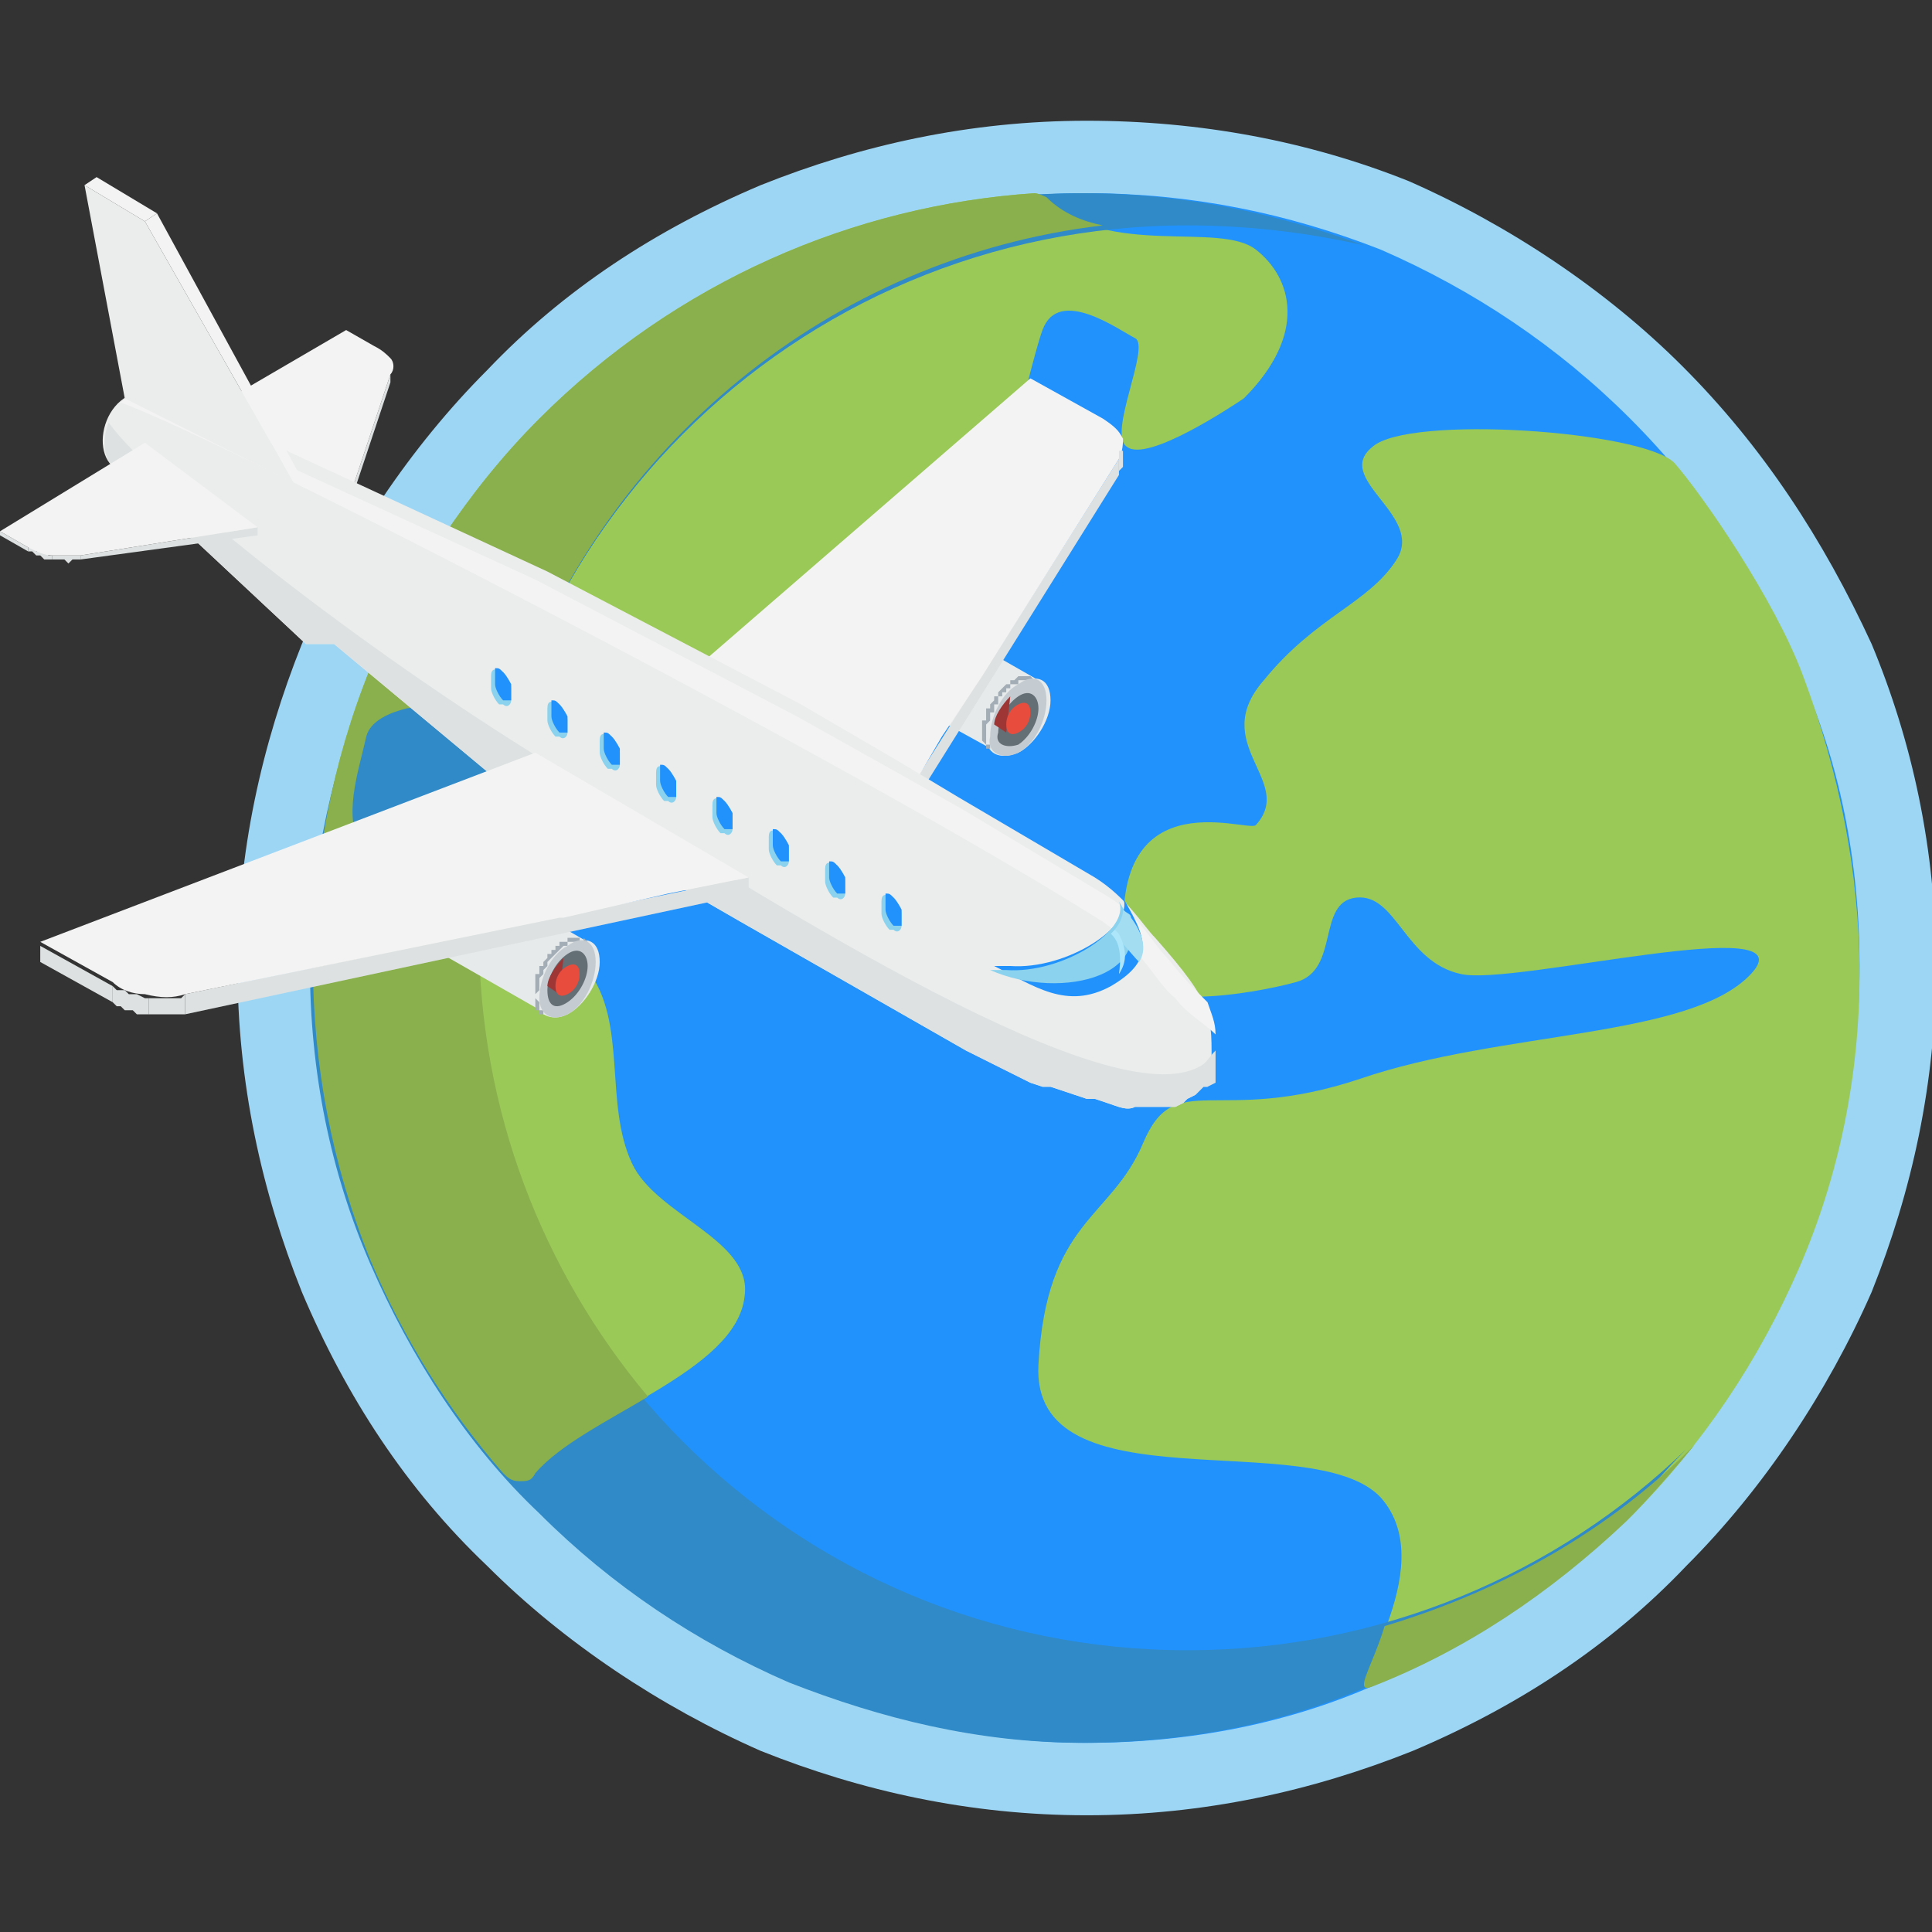 <?xml version="1.0" encoding="UTF-8"?>
<!-- Generator: Adobe Illustrator 27.7.0, SVG Export Plug-In . SVG Version: 6.00 Build 0)  -->
<svg xmlns="http://www.w3.org/2000/svg" xmlns:xlink="http://www.w3.org/1999/xlink" version="1.1" id="Camada_1" x="0px" y="0px" viewBox="0 0 48 48" style="enable-background:new 0 0 48 48;" xml:space="preserve">
<rect x="0" y="0" width="48" height="48" fill="#333333" stroke="none"/>
<style type="text/css">
	.st0{fill-rule:evenodd;clip-rule:evenodd;fill:#9DD6F5;}
	.st1{fill-rule:evenodd;clip-rule:evenodd;fill:#2192FC;}
	.st2{fill-rule:evenodd;clip-rule:evenodd;fill:#9BC957;}
	.st3{fill-rule:evenodd;clip-rule:evenodd;fill:#308AC7;}
	.st4{fill-rule:evenodd;clip-rule:evenodd;fill:#89B04D;}
	.st5{fill-rule:evenodd;clip-rule:evenodd;fill:#DDE1E1;}
	.st6{fill-rule:evenodd;clip-rule:evenodd;fill:#F3F3F3;}
	.st7{fill-rule:evenodd;clip-rule:evenodd;fill:#E6EAEB;}
	.st8{fill-rule:evenodd;clip-rule:evenodd;fill:#A3ADB5;}
	.st9{fill-rule:evenodd;clip-rule:evenodd;fill:#C5CCD1;}
	.st10{fill-rule:evenodd;clip-rule:evenodd;fill:#646E75;}
	.st11{fill-rule:evenodd;clip-rule:evenodd;fill:#9E3636;}
	.st12{fill-rule:evenodd;clip-rule:evenodd;fill:#E74C3C;}
	.st13{fill-rule:evenodd;clip-rule:evenodd;fill:#BFC7C9;}
	.st14{fill-rule:evenodd;clip-rule:evenodd;fill:#EBECEC;}
	.st15{fill-rule:evenodd;clip-rule:evenodd;fill:#8AD2ED;}
	.st16{fill-rule:evenodd;clip-rule:evenodd;fill:#A2DDF2;}
	.st17{fill-rule:evenodd;clip-rule:evenodd;fill:#ADE5FA;}
</style>
<g>
	<g>
		<path class="st0" d="M41.8,9.1c-1.9-1.9-4.3-3.5-6.8-4.6C32.5,3.5,29.8,3,27,3c-2.9,0-5.6,0.6-8.1,1.6c-2.6,1.1-4.9,2.6-6.8,4.6    c-1.9,1.9-3.5,4.3-4.6,6.8c-1,2.5-1.6,5.2-1.6,8c0,2.9,0.6,5.6,1.6,8.1c1.1,2.6,2.6,4.9,4.6,6.8c1.9,1.9,4.3,3.5,6.8,4.6    c2.5,1,5.2,1.6,8.1,1.6c2.9,0,5.6-0.6,8.1-1.6c2.6-1.1,4.9-2.6,6.8-4.6c1.9-1.9,3.5-4.3,4.6-6.8c1-2.5,1.6-5.2,1.6-8.1    c0-2.9-0.6-5.6-1.6-8C45.3,13.4,43.8,11.1,41.8,9.1z"></path>
		<g>
			<path class="st1" d="M40.5,10.4c-1.8-1.8-3.9-3.2-6.2-4.2C32,5.3,29.6,4.8,27,4.8c-2.6,0-5.1,0.5-7.3,1.5c-2.3,1-4.5,2.4-6.2,4.2     c-1.8,1.8-3.2,3.9-4.2,6.2c-0.9,2.3-1.5,4.7-1.5,7.3c0,2.6,0.5,5.1,1.5,7.4c1,2.3,2.4,4.5,4.2,6.2c1.8,1.8,3.9,3.2,6.2,4.2     c2.3,0.9,4.7,1.5,7.3,1.5c2.6,0,5.1-0.5,7.3-1.5c2.3-1,4.5-2.4,6.2-4.2c1.8-1.8,3.2-3.9,4.2-6.2c0.9-2.3,1.5-4.7,1.5-7.4     c0-2.6-0.5-5.1-1.5-7.3C43.7,14.3,42.3,12.2,40.5,10.4z"></path>
			<path class="st2" d="M41.6,11.5c0.7,0.8,2.5,3.4,3.2,5.3c0.9,2.4,1.4,4.9,1.4,7.4c0,2.5-0.5,5-1.5,7.3c-1,2.3-2.4,4.4-4.2,6.2     c-1.9,1.8-4,3.2-6.3,4.1c-1,0.4,1.7-2.8,0.1-4.6c-1.7-1.8-8.7,0.3-8.5-3.3c0.2-3.6,1.8-3.6,2.6-5.5c0.8-1.9,1.8-0.4,5.4-1.6     c3.5-1.2,8.2-1,9.7-2.6c1.5-1.6-5.9,0.3-7.2,0c-1.4-0.3-1.6-2-2.6-1.9c-1,0.1-0.4,1.8-1.5,2.1c-1.1,0.3-4,0.8-4.2-0.4     c-0.7-4.8,3-3.3,3.2-3.5c1-1.1-1.2-2,0.2-3.6c1.3-1.6,2.6-1.9,3.3-3c0.7-1.1-1.6-2-0.6-2.8C35,10.3,40.8,10.7,41.6,11.5z"></path>
		</g>
		<path class="st2" d="M25.7,4.8c-4.5,0.3-8.9,2.2-12.3,5.6c-1.8,1.8-3.2,4-4.2,6.2c-1.9,4.7-1.9,10,0,14.7c0.8,1.9,1.9,3.7,3.3,5.3    c0.1,0.1,0.2,0.2,0.4,0.2c0.2,0,0.3,0,0.4-0.2c1.3-1.5,5-2.5,5.2-4.4c0.2-1.4-2.2-2-2.8-3.3c-0.7-1.5-0.1-3.5-1.1-4.8    c-1-1.4-4.6-1.5-5.6-2.9c-0.5-0.8-0.1-1.9,0.1-2.8c0.1-0.4,0.6-0.6,1-0.7c0.6-0.1,1.2,0,1.7,0c0,0,5.5-0.8,7.2-1.6    c1.7-0.7,0.8-1.7,1.5-2c0.7-0.3,1.9,1.9,3,0.9c1.1-1,2-5.7,2.4-6.8c0.4-1.1,1.9,0,2.3,0.2c0.4,0.2-0.7,2.4-0.2,2.7    c0.5,0.4,2.6-1,2.9-1.2c1.6-1.6,1.2-3,0.3-3.7c-0.9-0.7-3.6,0.2-5.2-1.2C26,4.9,25.8,4.8,25.7,4.8z"></path>
		<path class="st3" d="M33.9,6.1c-2.2-0.8-4.5-1.3-7-1.3c-2.6,0-5.1,0.5-7.3,1.5c-2.3,1-4.5,2.4-6.2,4.2c-1.8,1.8-3.2,3.9-4.2,6.2    c-0.9,2.3-1.5,4.7-1.5,7.3c0,2.6,0.5,5.1,1.5,7.4c1,2.3,2.4,4.5,4.2,6.2c1.8,1.8,3.9,3.2,6.2,4.2c2.3,0.9,4.7,1.5,7.3,1.5    c2.6,0,5.1-0.5,7.3-1.5c2.3-1,4.5-2.4,6.2-4.2c0.5-0.5,1-1.1,1.5-1.6c-3.2,3.1-7.6,5-12.4,5c-9.8,0-17.7-7.9-17.7-17.7    c0-9.8,7.9-17.7,17.7-17.7C31.1,5.6,32.6,5.8,33.9,6.1z"></path>
		<path class="st4" d="M25.7,4.8c-4.5,0.3-8.9,2.2-12.3,5.6c-1.8,1.8-3.2,4-4.2,6.2c-1.9,4.7-1.9,10,0,14.7c0.8,1.9,1.9,3.7,3.3,5.3    c0.1,0.1,0.2,0.2,0.4,0.2c0.2,0,0.3,0,0.4-0.2c0.6-0.7,1.8-1.3,2.8-1.9c-2.6-3.1-4.2-7.1-4.2-11.5c0-0.2,0-0.4,0-0.6    c-1.2-0.4-2.4-0.8-2.9-1.5c-0.5-0.8-0.1-1.9,0.1-2.8c0.1-0.4,0.6-0.6,1-0.7c0.6-0.1,1.2,0,1.7,0c0,0,0.4-0.1,1-0.2    c2.2-6.3,7.8-11,14.6-11.8c-0.5-0.1-1-0.3-1.4-0.7C26,4.9,25.8,4.8,25.7,4.8z"></path>
		<path class="st4" d="M42.1,35.9c-0.5,0.6-1.1,1.3-1.7,1.9c-1.9,1.8-4,3.2-6.3,4.1c-0.5,0.2,0-0.5,0.3-1.5    C37.4,39.5,40,38,42.1,35.9z"></path>
	</g>
	<polygon class="st5" points="9.7,9.2 9.7,9.3 9.7,9.4 9.7,9.4 9.7,9.5 9.7,9.3 9.7,9.3 9.7,9.2  "></polygon>
	<polygon class="st5" points="9.7,9.3 9.7,9.5 8.8,12.2 8.8,12  "></polygon>
	<polygon class="st5" points="8.8,12 8.8,12.2 8.2,11.9 8.2,11.8  "></polygon>
	<path class="st6" d="M8.2,11.8L5,10.3l3.6-2.1l0.7,0.4c0.2,0.1,0.3,0.2,0.4,0.3c0.1,0.1,0.1,0.3,0,0.4L8.8,12L8.2,11.8z"></path>
	<polygon class="st7" points="25.8,16.9 23,15.3 22.9,15.3 22.9,15.3 22.9,15.3 22.8,15.3 22.8,15.3 22.8,15.3 22.7,15.3 22.7,15.3    22.7,15.3 22.6,15.3 22.6,15.3 22.6,15.4 22.5,15.4 22.5,15.4 22.5,15.4 22.4,15.4 22.4,15.5 22.4,15.5 22.3,15.5 22.3,15.6    22.2,15.6 22.2,15.6 22.2,15.7 22.1,15.7 22.1,15.7 22.1,15.8 22.1,15.8 22,15.9 22,15.9 22,15.9 22,16 21.9,16 21.9,16.1    21.9,16.1 21.9,16.2 21.9,16.2 21.8,16.3 21.8,16.3 21.8,16.3 21.8,16.4 21.8,16.4 21.8,16.5 21.8,16.5 21.8,16.6 21.8,16.6    21.8,16.7 21.8,16.7 21.8,16.7 21.8,16.8 21.8,16.8 21.8,16.9 21.8,16.9 21.8,16.9 21.8,17 21.8,17 21.9,17 21.9,17 21.9,17.1    21.9,17.1 21.9,17.1 24.8,18.7 24.7,18.7 24.7,18.7 24.7,18.7 24.7,18.6 24.7,18.6 24.6,18.6 24.6,18.6 24.6,18.5 24.6,18.5    24.6,18.4 24.6,18.4 24.6,18.4 24.6,18.3 24.6,18.3 24.6,18.2 24.6,18.2 24.6,18.2 24.6,18.1 24.6,18.1 24.6,18 24.6,18 24.6,17.9    24.7,17.9 24.7,17.8 24.7,17.8 24.7,17.7 24.7,17.7 24.8,17.7 24.8,17.6 24.8,17.6 24.8,17.5 24.9,17.5 24.9,17.4 24.9,17.4    24.9,17.4 25,17.3 25,17.3 25,17.3 25.1,17.2 25.1,17.2 25.1,17.2 25.2,17.1 25.2,17.1 25.2,17.1 25.3,17 25.3,17 25.4,17 25.4,17    25.4,17 25.5,17 25.5,16.9 25.5,16.9 25.6,16.9 25.6,16.9 25.6,16.9 25.7,16.9 25.7,16.9 25.7,16.9 25.8,16.9  "></polygon>
	<path class="st7" d="M25.3,18.7c0.4-0.2,0.8-0.8,0.8-1.3c0-0.5-0.3-0.7-0.8-0.4c-0.4,0.2-0.8,0.8-0.8,1.3   C24.5,18.7,24.8,18.9,25.3,18.7z"></path>
	<polygon class="st8" points="25.7,16.9 25.6,16.8 25.6,16.8 25.6,16.8 25.6,16.8 25.5,16.8 25.5,16.8 25.5,16.8 25.4,16.8    25.4,16.8 25.4,16.8 25.3,16.8 25.3,16.8 25.2,16.9 25.2,16.9 25.2,16.9 25.1,16.9 25.1,17 25.1,17 25,17 25,17 24.9,17.1    24.9,17.1 24.9,17.1 24.8,17.2 24.8,17.2 24.8,17.3 24.7,17.3 24.7,17.3 24.7,17.4 24.7,17.4 24.6,17.5 24.6,17.5 24.6,17.6    24.6,17.6 24.5,17.6 24.5,17.7 24.5,17.7 24.5,17.8 24.5,17.8 24.5,17.9 24.4,17.9 24.4,18 24.4,18 24.4,18.1 24.4,18.1 24.4,18.2    24.4,18.2 24.4,18.3 24.4,18.3 24.4,18.3 24.4,18.4 24.4,18.4 24.4,18.4 24.5,18.5 24.5,18.5 24.5,18.5 24.5,18.6 24.5,18.6    24.5,18.6 24.6,18.6 24.6,18.7 24.7,18.7 24.7,18.7 24.6,18.7 24.6,18.6 24.6,18.6 24.6,18.6 24.6,18.6 24.6,18.5 24.5,18.5    24.5,18.5 24.5,18.4 24.5,18.4 24.5,18.3 24.5,18.3 24.5,18.3 24.5,18.2 24.5,18.2 24.5,18.1 24.5,18.1 24.5,18 24.5,18 24.6,17.9    24.6,17.9 24.6,17.8 24.6,17.8 24.6,17.7 24.6,17.7 24.7,17.7 24.7,17.6 24.7,17.6 24.7,17.5 24.8,17.5 24.8,17.4 24.8,17.4    24.8,17.3 24.9,17.3 24.9,17.3 24.9,17.2 25,17.2 25,17.2 25,17.1 25.1,17.1 25.1,17.1 25.1,17 25.2,17 25.2,17 25.3,17 25.3,16.9    25.3,16.9 25.4,16.9 25.4,16.9 25.4,16.9 25.5,16.9 25.5,16.9 25.5,16.9 25.6,16.9 25.6,16.9 25.6,16.9 25.7,16.9 25.7,16.9  "></polygon>
	<path class="st9" d="M25.3,18.7c0.4-0.2,0.7-0.8,0.7-1.3c0-0.5-0.3-0.7-0.7-0.4c-0.4,0.2-0.7,0.8-0.7,1.3   C24.5,18.7,24.9,18.9,25.3,18.7z"></path>
	<path class="st10" d="M25.3,18.5c0.3-0.2,0.5-0.6,0.5-0.9c0-0.3-0.2-0.5-0.5-0.3c-0.3,0.2-0.5,0.6-0.5,0.9   C24.7,18.5,25,18.6,25.3,18.5z"></path>
	<path class="st11" d="M25.1,17.3c-0.2,0.2-0.4,0.5-0.4,0.7l0.3,0.2l0,0l0,0l0,0l0,0l0,0l0,0l0,0l0,0l0,0l0,0l0,0v0l0,0v0v0l0,0v0   l0,0l0,0l0,0l0,0l0,0l0,0l0,0l0,0l0,0l0,0l0,0l0,0l0,0l0,0l0,0l0,0l0,0l0,0l0,0l0,0l0,0l0,0l0,0l0,0l0,0l0,0l0,0l0,0l0,0l0,0l0,0   l0,0l0,0l0,0l0,0l0,0h0h0h0h0l0,0l0,0l0,0L25.1,17.3z"></path>
	<path class="st12" d="M25.3,18.2c0.2-0.1,0.3-0.3,0.3-0.5c0-0.2-0.1-0.3-0.3-0.2C25.1,17.6,25,17.8,25,18   C25,18.2,25.1,18.3,25.3,18.2z"></path>
	<polygon class="st5" points="22.8,19.3 22.8,19.8 27.8,11.8 27.8,11.4  "></polygon>
	<polygon class="st13" points="17.1,16.5 17.1,17.2 22.7,20.5 22.7,19.7  "></polygon>
	<path class="st6" d="M22.7,19.5l0.7-1.2l0,0l1-1.5c0,0,0,0,0,0l3.4-5.4c0.1-0.2,0.1-0.4,0.1-0.5c-0.1-0.2-0.2-0.3-0.5-0.5l-1.8-1   l-8.2,7.1L22.7,19.5z"></path>
	<polygon class="st5" points="27.8,11.4 27.8,11.8 27.8,11.7 27.8,11.7 27.9,11.6 27.9,11.5 27.9,11.5 27.9,11 27.9,11.1 27.9,11.2    27.8,11.2 27.8,11.3  "></polygon>
	<g>
		<path class="st14" d="M27.5,27.4l-0.3-0.1L27,27.3l-0.3-0.1l-0.3-0.1l-0.3-0.1L25.9,27l-0.3-0.1l-0.2-0.1l-0.2-0.1l-0.2-0.1    l-0.2-0.1l-0.2-0.1l-0.2-0.1l-0.2-0.1l-0.2-0.1l-5.6-3.2l-5.9-3.4l-0.6-0.5l-0.6-0.5l-0.6-0.5l-0.6-0.5l-0.6-0.5l-0.6-0.5    l-0.6-0.5L7.6,16L3,11.7c-0.9-0.3-0.4-2.4,1.1-1.9l9.5,4.4l6.3,3.3l2.4,1.4l1.5,0.9l3.4,2c0.8,0.5,1.2,1.2,1.5,1.5    c1.5,1.7,1.4,1.9,1.4,3.3l0,0.1l0,0.1L30,27L29.9,27l-0.1,0.1l-0.1,0.1l-0.2,0.1l-0.1,0.1l-0.2,0.1l-0.2,0l-0.2,0l-0.2,0l-0.2,0    l-0.2,0C28,27.6,27.8,27.5,27.5,27.4z"></path>
		<path class="st5" d="M27.5,27.4l-0.3-0.1L27,27.3l-0.3-0.1l-0.3-0.1l-0.3-0.1L25.9,27l-0.3-0.1l-0.2-0.1l-0.2-0.1l-0.2-0.1    l-0.2-0.1l-0.2-0.1l-0.2-0.1l-0.2-0.1l-0.2-0.1l-5.6-3.2l-5.9-3.4l-0.6-0.5l-0.6-0.5l-0.6-0.5l-0.6-0.5l-0.6-0.5l-0.6-0.5    l-0.6-0.5L7.6,16L3,11.7c-0.4-0.1-0.5-0.7-0.3-1.2c1,1.4,5.7,5.2,10.5,8.2c6.8,4.3,14.4,9,16.6,7.8c0.2-0.1,0.2-0.2,0.4-0.4    c0,0.2,0,0.4,0,0.6l0,0.1l0,0.1L30,27L29.9,27l-0.1,0.1l-0.1,0.1l-0.2,0.1l-0.1,0.1l-0.2,0.1l-0.2,0l-0.2,0l-0.2,0l-0.2,0l-0.2,0    C28,27.6,27.8,27.5,27.5,27.4z"></path>
		<path class="st6" d="M3,10c0.1-0.1,0.2-0.1,0.3-0.2c0.1,0,0.2,0,0.2,0.1l9.8,4.5l6.5,3.4l2.5,1.4l1.6,0.9l3.5,2.1    c0.9,0.5,1.2,1.2,1.6,1.6c0.4,0.5,0.7,0.8,1,1.1c0.1,0.3,0.2,0.5,0.2,0.8c-0.3-0.3-0.7-0.5-1-0.9c-0.5-0.4-0.8-1.2-1.8-1.9    C20.9,18.8,5.5,10.9,3,10z"></path>
	</g>
	<g>
		<path class="st15" d="M22.2,22.3L22.2,22.3c-0.2-0.1-0.3-0.1-0.3,0.1v0.3c0,0.1,0.1,0.3,0.2,0.4l0.1,0c0.1,0.1,0.2,0,0.2-0.1v-0.3    C22.4,22.6,22.3,22.4,22.2,22.3z"></path>
		<g>
			<path class="st15" d="M20.8,21.5C20.8,21.5,20.7,21.5,20.8,21.5c-0.2-0.1-0.3-0.1-0.3,0.1c0,0.1,0,0.2,0,0.3     c0,0.1,0.1,0.3,0.2,0.4c0,0,0.1,0,0.1,0c0.1,0.1,0.2,0,0.2-0.1c0-0.1,0-0.2,0-0.3C21,21.8,20.9,21.6,20.8,21.5z"></path>
			<path class="st15" d="M19.4,20.7C19.4,20.7,19.3,20.7,19.4,20.7c-0.2-0.1-0.3-0.1-0.3,0.1c0,0.1,0,0.2,0,0.3     c0,0.1,0.1,0.3,0.2,0.4c0,0,0.1,0,0.1,0c0.1,0.1,0.2,0,0.2-0.1c0-0.1,0-0.2,0-0.3C19.6,21,19.5,20.8,19.4,20.7z"></path>
			<path class="st15" d="M18,19.9C18,19.9,17.9,19.9,18,19.9c-0.2-0.1-0.3-0.1-0.3,0.1c0,0.1,0,0.2,0,0.3c0,0.1,0.1,0.3,0.2,0.4     c0,0,0.1,0,0.1,0c0.1,0.1,0.2,0,0.2-0.1c0-0.1,0-0.2,0-0.3C18.2,20.2,18.1,20,18,19.9z"></path>
			<path class="st15" d="M16.6,19.1C16.6,19.1,16.6,19.1,16.6,19.1c-0.2-0.1-0.3-0.1-0.3,0.1c0,0.1,0,0.2,0,0.3     c0,0.1,0.1,0.3,0.2,0.4c0,0,0.1,0,0.1,0c0.1,0.1,0.2,0,0.2-0.1c0-0.1,0-0.2,0-0.3C16.8,19.4,16.7,19.2,16.6,19.1z"></path>
		</g>
		<path class="st15" d="M15.2,18.3L15.2,18.3c-0.2-0.1-0.3-0.1-0.3,0.1v0.3c0,0.1,0.1,0.3,0.2,0.4l0.1,0c0.1,0.1,0.2,0,0.2-0.1v-0.3    C15.4,18.6,15.3,18.4,15.2,18.3z"></path>
		<path class="st15" d="M13.9,17.5C13.8,17.5,13.8,17.5,13.9,17.5c-0.2-0.1-0.3-0.1-0.3,0.1c0,0.1,0,0.2,0,0.3    c0,0.1,0.1,0.3,0.2,0.4c0,0,0.1,0,0.1,0c0.1,0.1,0.2,0,0.2-0.1c0-0.1,0-0.2,0-0.3C14.1,17.8,14,17.6,13.9,17.5z"></path>
		<path class="st15" d="M12.5,16.7C12.4,16.7,12.4,16.7,12.5,16.7c-0.2-0.1-0.3-0.1-0.3,0.1c0,0.1,0,0.2,0,0.3    c0,0.1,0.1,0.3,0.2,0.4c0,0,0.1,0,0.1,0c0.1,0.1,0.2,0,0.2-0.1c0-0.1,0-0.2,0-0.3C12.7,17,12.6,16.8,12.5,16.7z"></path>
	</g>
	<path class="st1" d="M27.6,24.5c-1.1,0.6-1.9,0-2.9-0.5l0.4,0c1.4,0.1,3.1-1,2.8-1.7C28.4,23.2,28.8,23.8,27.6,24.5z"></path>
	<path class="st15" d="M24.6,24.1l0.4,0c1.4,0.1,3.1-1,2.8-1.7C29,24.2,26.4,24.9,24.6,24.1z"></path>
	<path class="st16" d="M27.6,23.2c0.2-0.2,0.3-0.4,0.3-0.6c0.1,0.1,0.2,0.1,0.2,0.2c0.3,0.4,0.4,0.8,0.2,1.1   C28.1,23.7,27.9,23.4,27.6,23.2z"></path>
	<g>
		<path class="st1" d="M22.2,22.3L22.2,22.3c-0.1-0.1-0.1-0.1-0.2-0.1c0,0,0,0,0,0.1v0.3c0,0.1,0.1,0.3,0.2,0.4l0.1,0    c0,0,0.1,0,0.1,0c0,0,0,0,0-0.1v-0.3C22.4,22.6,22.3,22.4,22.2,22.3z"></path>
		<path class="st1" d="M20.8,21.5C20.8,21.5,20.7,21.5,20.8,21.5c-0.1-0.1-0.1-0.1-0.2-0.1c0,0,0,0,0,0.1c0,0.1,0,0.2,0,0.3    c0,0.1,0.1,0.3,0.2,0.4c0,0,0.1,0,0.1,0c0,0,0.1,0,0.1,0c0,0,0,0,0-0.1c0-0.1,0-0.2,0-0.3C21,21.8,20.9,21.6,20.8,21.5z"></path>
		<path class="st1" d="M19.4,20.7C19.4,20.7,19.3,20.7,19.4,20.7c-0.1-0.1-0.1-0.1-0.2-0.1c0,0,0,0,0,0.1c0,0.1,0,0.2,0,0.3    c0,0.1,0.1,0.3,0.2,0.4c0,0,0.1,0,0.1,0c0,0,0.1,0,0.1,0c0,0,0,0,0-0.1c0-0.1,0-0.2,0-0.3C19.6,21,19.5,20.8,19.4,20.7z"></path>
		<path class="st1" d="M18,19.9C18,19.9,17.9,19.9,18,19.9c-0.1-0.1-0.1-0.1-0.2-0.1c0,0,0,0,0,0.1c0,0.1,0,0.2,0,0.3    c0,0.1,0.1,0.3,0.2,0.4c0,0,0.1,0,0.1,0c0,0,0.1,0,0.1,0c0,0,0,0,0-0.1c0-0.1,0-0.2,0-0.3C18.2,20.2,18.1,20,18,19.9z"></path>
		<path class="st1" d="M16.6,19.1C16.6,19.1,16.6,19.1,16.6,19.1C16.5,19,16.5,19,16.4,19c0,0,0,0,0,0.1c0,0.1,0,0.2,0,0.3    c0,0.1,0.1,0.3,0.2,0.4c0,0,0.1,0,0.1,0c0,0,0.1,0,0.1,0c0,0,0,0,0-0.1c0-0.1,0-0.2,0-0.3C16.8,19.4,16.7,19.2,16.6,19.1z"></path>
		<path class="st1" d="M15.2,18.3L15.2,18.3c-0.1-0.1-0.1-0.1-0.2-0.1c0,0,0,0,0,0.1v0.3c0,0.1,0.1,0.3,0.2,0.4l0.1,0    c0,0,0.1,0,0.1,0c0,0,0,0,0-0.1v-0.3C15.4,18.6,15.3,18.4,15.2,18.3z"></path>
		<path class="st1" d="M13.9,17.5C13.8,17.5,13.8,17.5,13.9,17.5c-0.1-0.1-0.1-0.1-0.2-0.1c0,0,0,0,0,0.1c0,0.1,0,0.2,0,0.3    c0,0.1,0.1,0.3,0.2,0.4c0,0,0.1,0,0.1,0c0,0,0.1,0,0.1,0c0,0,0,0,0-0.1c0-0.1,0-0.2,0-0.3C14.1,17.8,14,17.6,13.9,17.5z"></path>
		<path class="st1" d="M12.5,16.7C12.4,16.7,12.4,16.7,12.5,16.7c-0.1-0.1-0.1-0.1-0.2-0.1c0,0,0,0,0,0.1c0,0.1,0,0.2,0,0.3    c0,0.1,0.1,0.3,0.2,0.4c0,0,0.1,0,0.1,0c0,0,0.1,0,0.1,0c0,0,0,0,0-0.1c0-0.1,0-0.2,0-0.3C12.7,17,12.6,16.8,12.5,16.7z"></path>
	</g>
	<polygon class="st7" points="14.6,23.4 11.8,21.8 11.8,21.8 11.7,21.8 11.7,21.8 11.7,21.8 11.7,21.8 11.6,21.8 11.6,21.8    11.6,21.8 11.5,21.8 11.5,21.8 11.4,21.8 11.4,21.9 11.4,21.9 11.3,21.9 11.3,21.9 11.3,21.9 11.2,22 11.2,22 11.2,22 11.1,22.1    11.1,22.1 11.1,22.1 11,22.2 11,22.2 11,22.2 10.9,22.3 10.9,22.3 10.9,22.4 10.8,22.4 10.8,22.4 10.8,22.5 10.8,22.5 10.8,22.6    10.7,22.6 10.7,22.7 10.7,22.7 10.7,22.7 10.7,22.8 10.6,22.8 10.6,22.9 10.6,22.9 10.6,23 10.6,23 10.6,23.1 10.6,23.1 10.6,23.2    10.6,23.2 10.6,23.2 10.6,23.3 10.6,23.3 10.6,23.4 10.6,23.4 10.6,23.4 10.7,23.4 10.7,23.5 10.7,23.5 10.7,23.5 10.7,23.6    10.8,23.6 10.8,23.6 13.6,25.2 13.6,25.2 13.6,25.2 13.5,25.2 13.5,25.1 13.5,25.1 13.5,25.1 13.5,25 13.5,25 13.5,25 13.4,24.9    13.4,24.9 13.4,24.9 13.4,24.8 13.4,24.8 13.4,24.7 13.4,24.7 13.4,24.6 13.4,24.6 13.5,24.6 13.5,24.5 13.5,24.5 13.5,24.4    13.5,24.4 13.5,24.3 13.5,24.3 13.6,24.2 13.6,24.2 13.6,24.1 13.6,24.1 13.6,24.1 13.7,24 13.7,24 13.7,23.9 13.8,23.9 13.8,23.9    13.8,23.8 13.8,23.8 13.9,23.7 13.9,23.7 13.9,23.7 14,23.6 14,23.6 14,23.6 14.1,23.6 14.1,23.5 14.2,23.5 14.2,23.5 14.2,23.5    14.3,23.5 14.3,23.4 14.3,23.4 14.4,23.4 14.4,23.4 14.4,23.4 14.5,23.4 14.5,23.4 14.5,23.4 14.6,23.4 14.6,23.4  "></polygon>
	<path class="st7" d="M14.1,25.2c0.4-0.2,0.8-0.8,0.8-1.3c0-0.5-0.3-0.7-0.8-0.4c-0.4,0.2-0.8,0.8-0.8,1.3   C13.3,25.2,13.7,25.4,14.1,25.2z"></path>
	<polygon class="st8" points="14.6,23.4 14.5,23.3 14.5,23.3 14.4,23.3 14.4,23.3 14.4,23.3 14.3,23.3 14.3,23.3 14.3,23.3    14.2,23.3 14.2,23.3 14.2,23.3 14.1,23.3 14.1,23.4 14,23.4 14,23.4 14,23.4 13.9,23.4 13.9,23.5 13.9,23.5 13.8,23.5 13.8,23.6    13.7,23.6 13.7,23.6 13.7,23.7 13.6,23.7 13.6,23.7 13.6,23.8 13.6,23.8 13.5,23.9 13.5,23.9 13.5,24 13.4,24 13.4,24 13.4,24.1    13.4,24.1 13.4,24.2 13.3,24.2 13.3,24.3 13.3,24.3 13.3,24.4 13.3,24.4 13.3,24.5 13.3,24.5 13.3,24.6 13.3,24.6 13.3,24.7    13.3,24.7 13.3,24.7 13.3,24.8 13.3,24.8 13.3,24.9 13.3,24.9 13.3,24.9 13.3,25 13.3,25 13.3,25 13.3,25.1 13.4,25.1 13.4,25.1    13.4,25.1 13.4,25.2 13.5,25.2 13.5,25.2 13.5,25.2 13.5,25.1 13.4,25.1 13.4,25.1 13.4,25.1 13.4,25 13.4,25 13.4,25 13.4,24.9    13.4,24.9 13.3,24.8 13.3,24.8 13.3,24.8 13.3,24.7 13.3,24.7 13.4,24.6 13.4,24.6 13.4,24.5 13.4,24.5 13.4,24.4 13.4,24.4    13.4,24.3 13.4,24.3 13.5,24.2 13.5,24.2 13.5,24.1 13.5,24.1 13.5,24.1 13.6,24 13.6,24 13.6,23.9 13.6,23.9 13.7,23.8 13.7,23.8    13.7,23.8 13.8,23.7 13.8,23.7 13.8,23.7 13.9,23.6 13.9,23.6 13.9,23.6 14,23.5 14,23.5 14.1,23.5 14.1,23.4 14.1,23.4 14.2,23.4    14.2,23.4 14.2,23.4 14.3,23.4 14.3,23.4 14.4,23.4 14.4,23.3 14.4,23.3 14.5,23.3 14.5,23.3 14.5,23.4 14.5,23.4  "></polygon>
	<path class="st9" d="M14.1,25.2c0.4-0.2,0.7-0.8,0.7-1.3c0-0.5-0.3-0.7-0.7-0.4c-0.4,0.2-0.7,0.8-0.7,1.3   C13.4,25.2,13.7,25.4,14.1,25.2z"></path>
	<path class="st10" d="M14.1,24.9c0.3-0.2,0.5-0.6,0.5-0.9c0-0.3-0.2-0.5-0.5-0.3c-0.3,0.2-0.5,0.6-0.5,0.9   C13.6,25,13.8,25.1,14.1,24.9z"></path>
	<path class="st11" d="M14,23.8c-0.2,0.2-0.4,0.5-0.4,0.7l0.3,0.2l0,0l0,0l0,0l0,0l0,0l0,0l0,0l0,0l0,0l0,0l0,0v0l0,0v0v0l0,0v0l0,0   l0,0l0,0l0,0l0,0l0,0l0,0l0,0l0,0l0,0l0,0l0,0l0,0l0,0l0,0l0,0l0,0l0,0l0,0l0,0l0,0l0,0l0,0l0,0l0,0l0,0l0,0l0,0l0,0l0,0l0,0l0,0   l0,0l0,0l0,0l0,0h0l0,0h0l0,0l0,0h0l0,0L14,23.8z"></path>
	<path class="st12" d="M14.1,24.7c0.2-0.1,0.3-0.3,0.3-0.5c0-0.2-0.1-0.3-0.3-0.2c-0.2,0.1-0.3,0.3-0.3,0.5   C13.8,24.7,13.9,24.8,14.1,24.7z"></path>
	<polygon class="st5" points="18.6,21.8 18.6,22.2 4.6,25.2 4.6,24.7  "></polygon>
	<polygon class="st5" points="4.6,24.7 4.6,25.2 4.5,25.2 4.4,25.2 4.3,25.2 4.1,25.2 4,25.2 3.9,25.2 3.8,25.2 3.7,25.2 3.7,24.8    3.8,24.8 3.9,24.8 4,24.8 4.1,24.8 4.3,24.8 4.4,24.8 4.5,24.8  "></polygon>
	<polygon class="st5" points="3.7,24.8 3.7,25.2 3.6,25.2 3.4,25.2 3.3,25.1 3.2,25.1 3.1,25.1 3,25 2.9,25 2.8,24.9 2.8,24.5    2.9,24.6 3,24.6 3.1,24.6 3.2,24.7 3.3,24.7 3.4,24.7 3.6,24.8  "></polygon>
	<polygon class="st5" points="2.8,24.5 2.8,24.9 1,23.9 1,23.5  "></polygon>
	<path class="st6" d="M18.6,21.8l-2,0.4l0,0L14,22.8c0,0,0,0-0.1,0l-9.3,1.9c-0.3,0.1-0.6,0.1-1,0c-0.3,0-0.6-0.1-0.8-0.3l-1.8-1   l12.3-4.7L18.6,21.8z"></path>
	<polygon class="st5" points="6.4,13.1 6.4,13.3 2,13.9 2,13.8  "></polygon>
	<polygon class="st5" points="2,13.8 2,13.9 1.9,13.9 1.8,13.9 1.7,14 1.7,14 1.6,13.9 1.5,13.9 1.4,13.9 1.3,13.9 1.3,13.8    1.4,13.8 1.5,13.8 1.6,13.8 1.7,13.8 1.7,13.8 1.8,13.8 1.9,13.8  "></polygon>
	<polygon class="st5" points="1.3,13.8 1.3,13.9 1.2,13.9 1.2,13.9 1.1,13.9 1,13.8 0.9,13.8 0.9,13.8 0.8,13.7 0.7,13.7 0.7,13.6    0.8,13.6 0.9,13.6 0.9,13.7 1,13.7 1.1,13.7 1.2,13.7 1.2,13.8  "></polygon>
	<polygon class="st5" points="0.7,13.6 0.7,13.7 0,13.3 0,13.2  "></polygon>
	<path class="st6" d="M6.4,13.1L2,13.8c-0.2,0-0.5,0-0.7,0c-0.2,0-0.4-0.1-0.6-0.2L0,13.2L3.6,11L6.4,13.1z"></path>
	<polygon class="st6" points="7.3,12 3.6,5.5 3.9,5.3 7.5,11.9  "></polygon>
	<polygon class="st14" points="3.1,9.9 2.1,4.6 3.6,5.5 7.3,12  "></polygon>
	<polygon class="st6" points="2.1,4.6 2.4,4.4 3.9,5.3 3.6,5.5  "></polygon>
	<path class="st17" d="M27.6,23.2L27.6,23.2L27.6,23.2L27.6,23.2L27.6,23.2L27.6,23.2L27.6,23.2L27.6,23.2L27.6,23.2L27.6,23.2   l0.1-0.1l0,0l0,0l0,0l0,0l0,0l0,0l0,0l0,0l0,0l0,0l0,0l0,0l0,0l0,0l0,0l0,0l0,0l0,0l0,0l0,0l0,0l0,0l0,0l0,0l0,0v0l0,0l0,0l0,0l0,0   l0,0l0,0l0,0l0,0l0,0l0,0l0,0l0,0l0,0l0,0v0l0,0l0,0l0,0l0,0v0l0,0l0,0v0l0,0v0l0,0v0l0,0v0v0v0l0,0v0l0,0v0v0v0   c0,0,0.1,0.1,0.1,0.1c0.2,0.4,0.2,0.7,0,1C27.9,23.5,27.7,23.3,27.6,23.2z"></path>
</g>
</svg>

